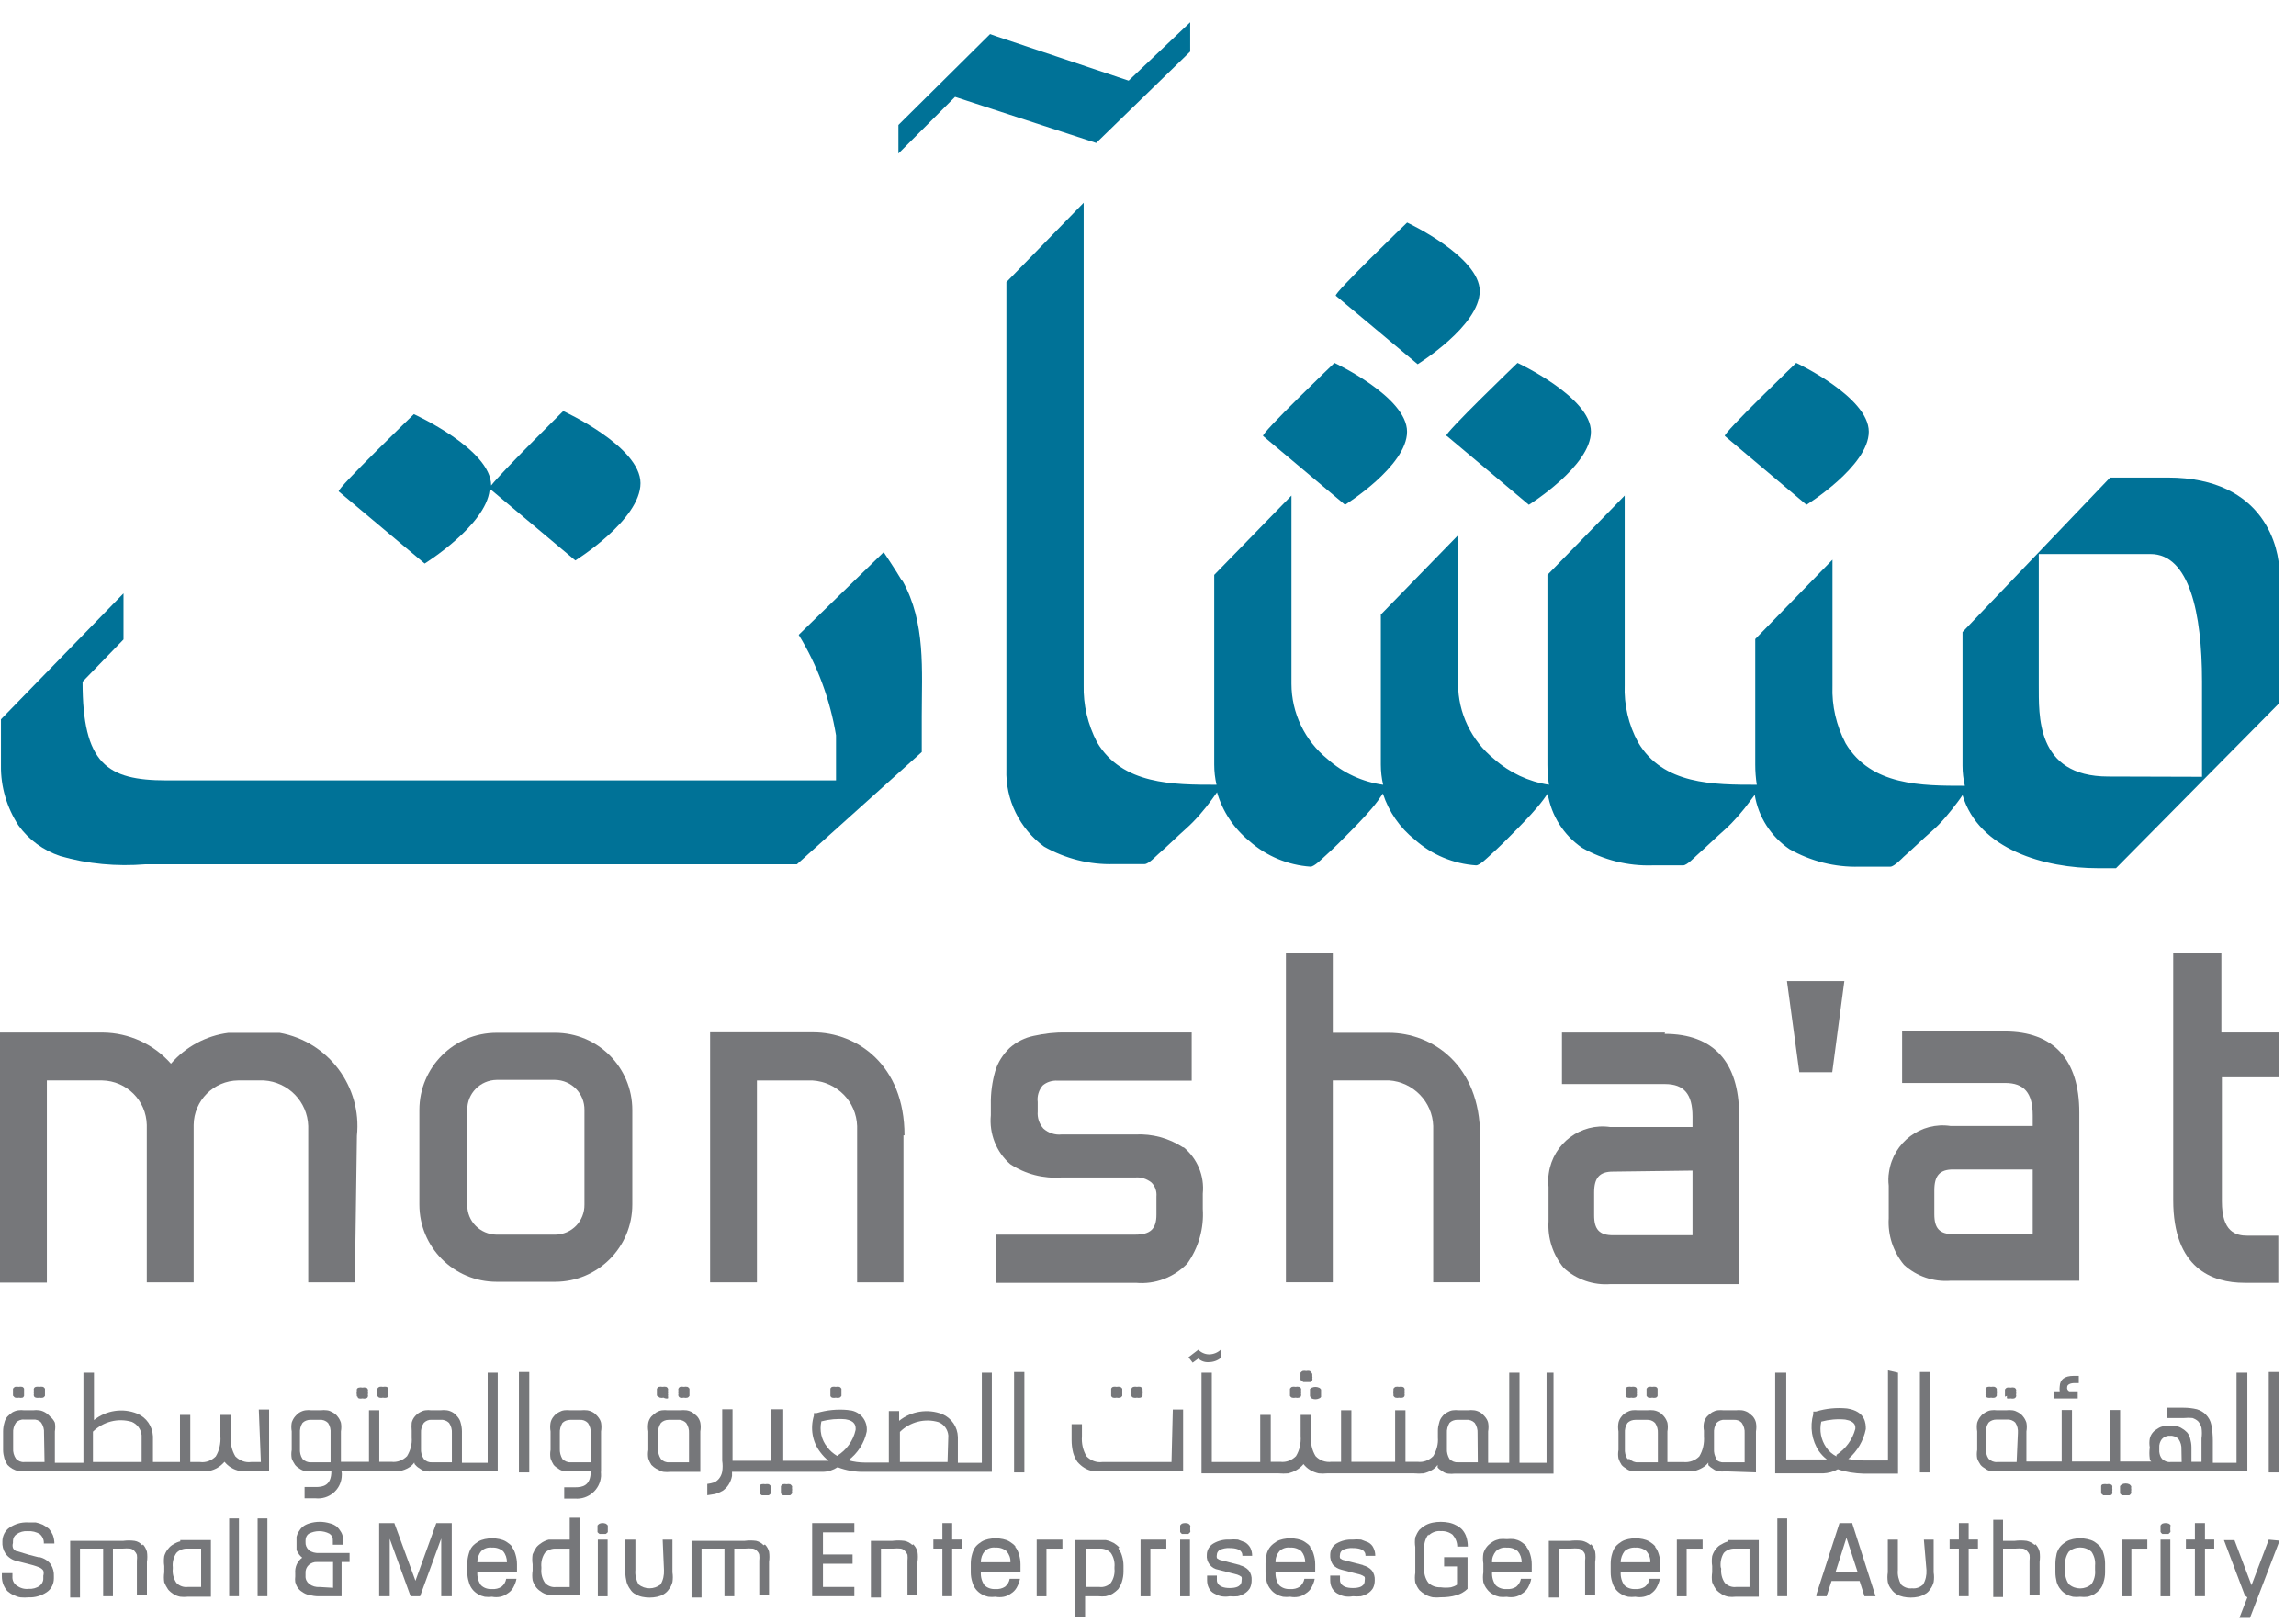 <svg width="58" height="41" viewBox="0 0 58 41" fill="none" xmlns="http://www.w3.org/2000/svg">
<path d="M29.883 28.98C29.525 28.746 29.109 28.635 28.686 28.655H26.819C26.65 28.674 26.481 28.616 26.357 28.505C26.253 28.388 26.201 28.232 26.214 28.076V27.835C26.195 27.686 26.24 27.536 26.338 27.419C26.442 27.328 26.578 27.289 26.715 27.295H30.104V26.079H26.923C26.65 26.072 26.383 26.105 26.117 26.163C25.889 26.209 25.681 26.313 25.505 26.469C25.336 26.632 25.206 26.834 25.141 27.055C25.063 27.328 25.024 27.614 25.03 27.9V28.167C24.985 28.635 25.167 29.097 25.518 29.403C25.902 29.657 26.357 29.774 26.819 29.741H28.68C28.823 29.728 28.966 29.774 29.083 29.865C29.18 29.956 29.226 30.093 29.213 30.223V30.684C29.213 31.042 29.057 31.185 28.68 31.185H25.167V32.402H28.693C29.18 32.447 29.655 32.265 29.994 31.914C30.28 31.511 30.416 31.023 30.384 30.535V30.151C30.43 29.702 30.247 29.266 29.903 28.98" fill="#76777A"/>
<path d="M42.755 29.567V31.2H40.745C40.406 31.2 40.27 31.056 40.27 30.699V30.12C40.27 29.749 40.406 29.593 40.745 29.593L42.755 29.567ZM42.059 26.08H39.457V27.381H42.059C42.54 27.381 42.755 27.635 42.755 28.201V28.467H40.68C39.932 28.357 39.236 28.877 39.125 29.632C39.105 29.749 39.105 29.866 39.118 29.977V30.848C39.092 31.278 39.229 31.694 39.502 32.026C39.821 32.318 40.25 32.468 40.68 32.435H43.932V28.168C43.932 26.822 43.282 26.113 42.052 26.113" fill="#76777A"/>
<path d="M45.453 27.082H46.285L46.591 24.779H45.141L45.453 27.082Z" fill="#76777A"/>
<path d="M51.349 29.539V31.172H49.338C49 31.172 48.864 31.029 48.864 30.671V30.066C48.864 29.695 49 29.539 49.338 29.539H51.349ZM50.653 26.053H48.05V27.354H50.653C51.134 27.354 51.349 27.607 51.349 28.173V28.44H49.273C48.525 28.329 47.829 28.85 47.719 29.605C47.699 29.722 47.699 29.839 47.712 29.949V30.769C47.686 31.198 47.823 31.614 48.096 31.946C48.415 32.239 48.844 32.382 49.273 32.35H52.526V28.102C52.526 26.762 51.875 26.053 50.646 26.053" fill="#76777A"/>
<path d="M57.578 27.211V26.079H56.115V24.082H54.898V30.314C54.898 32.038 55.881 32.402 56.7 32.402H57.553V31.212H56.778C56.473 31.212 56.128 31.114 56.128 30.346V27.211H57.578Z" fill="#76777A"/>
<path d="M14.764 28.037V30.425C14.77 30.841 14.445 31.179 14.028 31.186H14.022H12.545C12.129 31.179 11.797 30.848 11.804 30.431V30.425V28.037C11.797 27.621 12.129 27.283 12.545 27.276H14.022C14.438 27.283 14.77 27.621 14.764 28.037ZM14.022 26.086H12.545C11.465 26.086 10.594 26.958 10.594 28.037V30.425C10.594 31.505 11.465 32.376 12.545 32.376H14.022C15.102 32.376 15.973 31.505 15.973 30.425V28.037C15.973 26.958 15.102 26.086 14.022 26.086Z" fill="#76777A"/>
<path d="M22.849 28.676C22.849 26.894 21.645 26.074 20.54 26.074H17.938V32.391H19.121V27.291H20.526C21.145 27.33 21.632 27.824 21.652 28.442V32.163V32.391H22.823V28.676H22.849Z" fill="#76777A"/>
<path d="M9.016 28.689C9.146 27.446 8.294 26.308 7.064 26.087H5.77C5.211 26.158 4.69 26.438 4.319 26.867C3.883 26.373 3.259 26.087 2.602 26.08H0V32.396H1.184V27.29H2.582C3.2 27.303 3.695 27.797 3.708 28.415C3.708 28.415 3.708 28.415 3.708 32.208V32.39H4.892V32.208C4.892 28.623 4.892 28.422 4.892 28.415C4.898 27.797 5.399 27.297 6.017 27.29H6.668C7.279 27.329 7.767 27.823 7.786 28.441V32.162V32.39H8.964L9.016 28.689Z" fill="#76777A"/>
<path d="M37.389 28.688C37.389 26.905 36.186 26.086 35.08 26.086H33.668V24.082H32.484V32.389H33.668V27.289H35.086C35.698 27.328 36.186 27.829 36.205 28.44V32.389H37.383L37.389 28.688Z" fill="#76777A"/>
<path d="M47.208 10.903C47.208 10.025 45.374 9.166 45.374 9.166C45.374 9.166 43.507 10.961 43.572 11.013L45.634 12.75C45.634 12.75 47.208 11.774 47.208 10.903Z" fill="#007297"/>
<path d="M36.552 11.013L38.621 12.75C38.621 12.75 40.189 11.774 40.189 10.903C40.189 10.031 38.335 9.166 38.335 9.166C38.335 9.166 36.468 10.961 36.533 11.013" fill="#007297"/>
<path d="M35.544 10.903C35.544 10.025 33.71 9.166 33.71 9.166C33.71 9.166 31.837 10.961 31.908 11.013L33.977 12.75C33.977 12.75 35.544 11.774 35.544 10.903Z" fill="#007297"/>
<path d="M37.38 7.351C37.38 6.48 35.546 5.621 35.546 5.621C35.546 5.621 33.679 7.416 33.744 7.469L35.812 9.199C35.812 9.199 37.38 8.23 37.38 7.351Z" fill="#007297"/>
<path d="M53.258 19.614C51.411 19.614 51.508 18.04 51.502 17.305V13.994H54.325C55.301 13.994 55.626 15.477 55.626 17.207V19.621L53.258 19.614ZM57.577 14.417C57.577 13.909 57.252 12.062 54.761 12.062H53.304L49.576 15.965V19.341C49.576 19.51 49.596 19.679 49.635 19.848C48.542 19.848 47.261 19.848 46.623 18.775C46.389 18.326 46.272 17.832 46.291 17.325V14.137L44.34 16.141V19.315C44.34 19.484 44.353 19.653 44.379 19.822C43.286 19.822 42.011 19.822 41.38 18.749C41.139 18.307 41.022 17.806 41.042 17.299V12.517L39.09 14.521V19.315C39.09 19.484 39.103 19.653 39.129 19.822C38.615 19.744 38.134 19.517 37.744 19.172C37.171 18.71 36.833 18.008 36.833 17.272V13.519L34.882 15.523V19.315C34.882 19.484 34.901 19.653 34.94 19.822C34.42 19.751 33.925 19.523 33.535 19.172C32.962 18.71 32.624 18.008 32.624 17.272V12.517L30.673 14.521V19.315C30.673 19.484 30.692 19.653 30.731 19.822C29.638 19.822 28.351 19.822 27.713 18.749C27.479 18.3 27.362 17.806 27.375 17.299V5.121L25.423 7.125V19.432C25.397 20.2 25.755 20.928 26.373 21.384C26.913 21.689 27.524 21.846 28.142 21.826C28.402 21.826 28.663 21.826 28.916 21.826C29.014 21.826 29.209 21.618 29.255 21.579C29.502 21.364 29.736 21.13 29.964 20.928C30.191 20.727 30.426 20.453 30.614 20.193L30.744 20.011C30.881 20.492 31.167 20.922 31.557 21.241C31.987 21.624 32.533 21.852 33.106 21.891C33.203 21.891 33.405 21.683 33.444 21.65C33.691 21.429 33.925 21.195 34.153 20.961C34.381 20.727 34.615 20.486 34.803 20.232L34.934 20.044C35.083 20.505 35.363 20.909 35.74 21.208C36.169 21.592 36.716 21.819 37.288 21.858C37.386 21.858 37.588 21.65 37.627 21.618C37.874 21.397 38.108 21.162 38.336 20.928C38.563 20.694 38.797 20.453 38.986 20.2L39.097 20.044C39.188 20.603 39.5 21.097 39.968 21.416C40.508 21.722 41.12 21.878 41.744 21.858C42.005 21.858 42.258 21.858 42.518 21.858C42.616 21.858 42.811 21.65 42.857 21.611C43.097 21.397 43.338 21.162 43.566 20.961C43.793 20.759 44.028 20.486 44.216 20.226L44.327 20.076C44.418 20.636 44.737 21.13 45.205 21.449C45.745 21.754 46.356 21.91 46.974 21.891C47.234 21.891 47.495 21.891 47.755 21.891C47.846 21.891 48.048 21.683 48.087 21.644C48.334 21.429 48.568 21.195 48.802 20.993C49.036 20.792 49.258 20.518 49.453 20.258C49.498 20.2 49.537 20.141 49.576 20.083C49.986 21.462 51.658 21.93 52.998 21.93H53.453L57.577 17.76C57.577 17.76 57.577 14.436 57.577 14.391" fill="#007297"/>
<path d="M12.4 12.367L14.534 14.156C14.534 14.156 16.18 13.134 16.18 12.204C16.18 11.274 14.228 10.383 14.228 10.383C14.228 10.383 12.686 11.905 12.407 12.263C12.407 11.346 10.455 10.461 10.455 10.461C10.455 10.461 8.504 12.347 8.556 12.412L10.728 14.234C10.728 14.234 12.27 13.277 12.368 12.38" fill="#007297"/>
<path d="M27.691 3.611L30.066 1.302V0.561L28.511 2.037L25.174 0.918L25.011 0.86L22.695 3.156V3.878L24.126 2.447L27.535 3.559L27.691 3.611Z" fill="#007297"/>
<path d="M22.785 14.669C22.642 14.422 22.323 13.947 22.323 13.947L20.176 16.035C20.651 16.809 20.97 17.675 21.119 18.572C21.119 18.969 21.119 18.572 21.119 18.956V19.711H4.206C2.697 19.711 2.086 19.288 2.086 17.219L3.12 16.152V14.988L0.024 18.169C0.024 18.169 0.024 19.307 0.024 19.34C0.017 19.873 0.173 20.4 0.466 20.849C0.726 21.213 1.097 21.48 1.52 21.623C2.216 21.825 2.951 21.89 3.673 21.831H20.131L23.285 18.995V18.098C23.285 16.927 23.39 15.73 22.798 14.669" fill="#007297"/>
<path d="M0.99 39.338L0.736 39.273L0.437 39.182C0.379 39.182 0.34 39.13 0.327 39.098C0.314 39.059 0.314 39.013 0.327 38.974V38.929C0.327 38.857 0.359 38.792 0.418 38.753C0.502 38.694 0.6 38.668 0.697 38.675C0.808 38.668 0.919 38.694 1.01 38.753C1.075 38.812 1.114 38.896 1.107 38.987H1.374C1.374 38.916 1.361 38.844 1.335 38.773C1.309 38.714 1.276 38.662 1.237 38.616C1.192 38.577 1.14 38.545 1.081 38.512C1.023 38.486 0.964 38.467 0.899 38.454H0.697C0.535 38.447 0.379 38.493 0.242 38.584C0.125 38.662 0.06 38.798 0.06 38.935C0.053 39.046 0.079 39.15 0.138 39.241C0.209 39.338 0.307 39.404 0.424 39.429L0.684 39.495C0.788 39.521 0.886 39.547 0.984 39.586C1.029 39.605 1.068 39.631 1.094 39.67C1.107 39.716 1.107 39.755 1.094 39.8V39.878C1.094 39.95 1.055 40.015 1.003 40.054C0.925 40.112 0.821 40.139 0.723 40.132C0.613 40.145 0.509 40.112 0.418 40.047C0.346 39.995 0.307 39.911 0.314 39.82V39.735H0.047V39.82C0.047 39.891 0.06 39.963 0.086 40.028C0.112 40.087 0.144 40.145 0.19 40.191C0.236 40.23 0.281 40.262 0.34 40.288C0.398 40.314 0.457 40.34 0.522 40.347C0.587 40.353 0.658 40.353 0.723 40.347C0.886 40.353 1.042 40.308 1.179 40.217C1.296 40.139 1.361 40.008 1.361 39.865V39.82C1.367 39.709 1.341 39.605 1.283 39.514C1.218 39.423 1.114 39.358 1.003 39.332" fill="#76777A"/>
<path d="M4.365 39.583C4.352 39.46 4.385 39.33 4.456 39.226C4.528 39.148 4.638 39.109 4.742 39.115H5.081V40.084H4.742C4.638 40.097 4.528 40.058 4.456 39.98C4.385 39.876 4.352 39.746 4.365 39.622V39.583ZM4.554 38.933C4.495 38.946 4.437 38.972 4.385 39.005C4.333 39.031 4.287 39.069 4.248 39.122C4.202 39.174 4.17 39.239 4.15 39.304C4.137 39.388 4.137 39.473 4.15 39.557V39.714C4.137 39.798 4.137 39.883 4.15 39.967C4.176 40.032 4.209 40.091 4.248 40.149C4.287 40.195 4.333 40.234 4.385 40.266C4.437 40.299 4.495 40.319 4.554 40.331C4.619 40.338 4.677 40.338 4.742 40.331H5.328V38.9H4.742H4.554" fill="#76777A"/>
<path d="M6.036 38.353H5.789V40.318H6.036V38.353Z" fill="#76777A"/>
<path d="M6.755 38.353H6.508V40.318H6.755V38.353Z" fill="#76777A"/>
<path d="M8.076 40.085C7.978 40.092 7.887 40.066 7.809 40.007C7.751 39.962 7.712 39.884 7.718 39.806V39.734C7.712 39.656 7.744 39.584 7.796 39.532C7.855 39.48 7.933 39.448 8.011 39.454H8.414V40.105L8.076 40.085ZM7.796 39.148C7.744 39.096 7.712 39.025 7.718 38.953V38.914C7.718 38.843 7.744 38.778 7.803 38.739C7.965 38.654 8.161 38.654 8.323 38.739C8.382 38.778 8.414 38.843 8.408 38.914V39.018H8.661V38.908C8.661 38.875 8.661 38.843 8.661 38.81C8.648 38.765 8.635 38.726 8.609 38.687C8.583 38.641 8.551 38.602 8.512 38.563C8.46 38.524 8.401 38.492 8.336 38.478C8.167 38.426 7.985 38.426 7.816 38.478C7.751 38.498 7.692 38.524 7.64 38.57C7.601 38.602 7.569 38.648 7.543 38.693C7.517 38.732 7.504 38.771 7.491 38.817C7.491 38.849 7.491 38.875 7.491 38.908V38.966C7.491 38.999 7.491 39.025 7.491 39.057C7.491 39.057 7.491 39.116 7.491 39.155C7.51 39.194 7.536 39.233 7.562 39.272C7.582 39.298 7.608 39.324 7.634 39.344C7.51 39.435 7.445 39.584 7.458 39.734V39.819C7.452 39.864 7.452 39.916 7.458 39.962C7.471 40.007 7.491 40.059 7.517 40.098C7.549 40.144 7.588 40.183 7.634 40.209C7.686 40.248 7.744 40.274 7.809 40.287C7.887 40.306 7.965 40.319 8.043 40.319H8.629V39.454H8.831V39.227H8.063C7.965 39.233 7.874 39.207 7.796 39.155" fill="#76777A"/>
<path d="M10.495 39.928L9.968 38.49L9.962 38.471H9.578V40.318H9.845V38.867L10.365 40.299L10.372 40.318H10.612L11.146 38.861V40.318H11.412V38.471H11.022L10.495 39.928Z" fill="#76777A"/>
<path d="M12.806 39.46H12.058C12.058 39.356 12.091 39.259 12.156 39.181C12.227 39.109 12.332 39.077 12.429 39.09C12.533 39.083 12.631 39.116 12.709 39.181C12.774 39.259 12.806 39.356 12.806 39.46ZM12.93 39.057C12.891 39.012 12.839 38.973 12.787 38.94C12.735 38.907 12.676 38.888 12.618 38.875C12.494 38.849 12.371 38.849 12.247 38.875C12.188 38.888 12.13 38.907 12.078 38.94C12.026 38.973 11.974 39.012 11.935 39.057C11.889 39.109 11.863 39.174 11.844 39.239C11.818 39.324 11.805 39.408 11.805 39.493V39.714C11.805 39.799 11.818 39.883 11.844 39.961C11.876 40.091 11.961 40.202 12.078 40.267C12.13 40.3 12.188 40.319 12.247 40.332C12.306 40.339 12.371 40.339 12.429 40.332C12.501 40.345 12.566 40.345 12.637 40.332C12.702 40.319 12.761 40.293 12.813 40.254C12.878 40.215 12.924 40.169 12.963 40.104C13.002 40.033 13.034 39.955 13.047 39.877H12.787C12.774 39.955 12.735 40.026 12.67 40.078C12.598 40.124 12.514 40.144 12.429 40.137C12.325 40.144 12.221 40.111 12.149 40.039C12.084 39.948 12.052 39.831 12.058 39.714H13.06V39.513C13.06 39.428 13.047 39.343 13.021 39.259C13.002 39.194 12.976 39.129 12.93 39.077" fill="#76777A"/>
<path d="M13.676 39.585C13.663 39.455 13.696 39.325 13.767 39.221C13.839 39.149 13.943 39.11 14.047 39.117H14.392V40.086H14.047C13.943 40.099 13.839 40.06 13.767 39.982C13.696 39.878 13.663 39.748 13.676 39.624V39.585ZM14.392 38.889H14.047H13.865C13.806 38.902 13.748 38.928 13.696 38.96C13.644 38.993 13.592 39.032 13.553 39.078C13.514 39.136 13.481 39.195 13.455 39.26C13.442 39.344 13.442 39.429 13.455 39.513V39.669C13.442 39.754 13.442 39.832 13.455 39.917C13.475 39.982 13.507 40.047 13.553 40.105C13.592 40.151 13.644 40.19 13.696 40.222C13.748 40.255 13.806 40.274 13.865 40.287C13.923 40.294 13.989 40.294 14.047 40.287H14.639V38.336H14.392V38.889Z" fill="#76777A"/>
<path d="M15.349 38.889H15.102V40.32H15.349V38.889Z" fill="#76777A"/>
<path d="M16.773 39.656C16.779 39.786 16.753 39.91 16.688 40.02C16.525 40.151 16.291 40.151 16.129 40.02C16.07 39.91 16.038 39.78 16.051 39.656V38.889H15.797V39.715C15.797 39.799 15.81 39.884 15.829 39.962C15.849 40.027 15.881 40.092 15.921 40.144C15.953 40.196 15.998 40.242 16.057 40.268C16.109 40.3 16.161 40.32 16.22 40.333C16.343 40.359 16.473 40.359 16.597 40.333C16.655 40.32 16.714 40.3 16.766 40.268C16.818 40.235 16.864 40.196 16.896 40.144C16.942 40.092 16.968 40.027 16.987 39.962C17 39.877 17 39.799 16.987 39.715V38.889H16.74L16.773 39.656Z" fill="#76777A"/>
<path d="M20.516 40.318H21.582V40.084H20.789V39.498H21.537V39.264H20.789V38.705H21.582V38.471H20.516V40.318Z" fill="#76777A"/>
<path d="M25.525 39.46H24.777C24.777 39.356 24.81 39.259 24.875 39.181C24.946 39.109 25.05 39.077 25.148 39.09C25.252 39.083 25.35 39.116 25.428 39.181C25.493 39.259 25.532 39.356 25.525 39.46ZM25.649 39.057C25.61 39.012 25.558 38.973 25.506 38.94C25.454 38.907 25.395 38.888 25.337 38.875C25.213 38.849 25.089 38.849 24.966 38.875C24.907 38.888 24.849 38.907 24.797 38.94C24.745 38.973 24.693 39.012 24.654 39.057C24.608 39.109 24.582 39.174 24.562 39.239C24.536 39.324 24.523 39.408 24.523 39.493V39.714C24.523 39.799 24.536 39.883 24.562 39.961C24.595 40.091 24.68 40.202 24.797 40.267C24.849 40.3 24.907 40.319 24.966 40.332C25.024 40.339 25.089 40.339 25.148 40.332C25.22 40.345 25.285 40.345 25.356 40.332C25.421 40.319 25.48 40.293 25.532 40.254C25.597 40.215 25.642 40.169 25.681 40.104C25.72 40.033 25.753 39.955 25.766 39.877H25.506C25.493 39.955 25.454 40.026 25.389 40.078C25.317 40.124 25.233 40.144 25.148 40.137C25.044 40.144 24.94 40.111 24.868 40.039C24.803 39.948 24.771 39.831 24.777 39.714H25.779V39.513C25.779 39.428 25.766 39.343 25.74 39.259C25.72 39.194 25.694 39.129 25.649 39.077" fill="#76777A"/>
<path d="M28.153 39.583V39.622C28.166 39.746 28.133 39.876 28.062 39.98C27.99 40.058 27.88 40.097 27.776 40.084H27.437V39.115H27.776C27.88 39.109 27.99 39.148 28.062 39.226C28.133 39.33 28.166 39.46 28.153 39.583ZM28.276 39.089C28.237 39.044 28.185 39.005 28.133 38.972C28.068 38.939 28.003 38.913 27.932 38.9H27.75H27.164V40.852H27.411V40.319H27.75C27.808 40.325 27.873 40.325 27.932 40.319C27.99 40.306 28.055 40.286 28.107 40.253C28.159 40.221 28.205 40.182 28.25 40.136C28.289 40.078 28.322 40.019 28.341 39.954C28.367 39.87 28.381 39.785 28.381 39.7V39.544C28.381 39.46 28.367 39.375 28.341 39.291C28.322 39.226 28.289 39.161 28.25 39.109" fill="#76777A"/>
<path d="M30.06 38.889H29.812V40.32H30.06V38.889Z" fill="#76777A"/>
<path d="M31.326 39.532L31.098 39.473L30.844 39.408C30.805 39.402 30.773 39.382 30.74 39.356C30.733 39.324 30.733 39.297 30.74 39.265C30.74 39.219 30.773 39.174 30.812 39.148C30.89 39.115 30.974 39.096 31.059 39.102C31.384 39.102 31.384 39.245 31.384 39.297H31.631C31.631 39.226 31.618 39.161 31.586 39.096C31.553 39.037 31.508 38.992 31.456 38.959L31.273 38.888C31.202 38.881 31.13 38.881 31.059 38.888C30.916 38.881 30.779 38.914 30.655 38.985C30.551 39.044 30.486 39.154 30.486 39.272C30.467 39.454 30.597 39.623 30.779 39.649L31 39.707L31.254 39.772C31.293 39.785 31.332 39.805 31.364 39.831C31.371 39.863 31.371 39.889 31.364 39.922C31.364 39.968 31.364 40.111 31.065 40.111C30.766 40.111 30.74 39.961 30.74 39.916V39.798H30.493V39.916C30.493 39.98 30.506 40.052 30.538 40.111C30.564 40.169 30.61 40.215 30.669 40.247C30.727 40.28 30.785 40.306 30.851 40.319C30.922 40.332 30.994 40.332 31.065 40.319C31.13 40.325 31.202 40.325 31.267 40.319C31.326 40.306 31.39 40.28 31.442 40.247C31.495 40.215 31.54 40.169 31.573 40.117C31.605 40.052 31.618 39.987 31.618 39.916C31.625 39.824 31.599 39.74 31.547 39.668C31.488 39.603 31.41 39.558 31.326 39.538" fill="#76777A"/>
<path d="M32.971 39.46H32.222C32.216 39.356 32.255 39.259 32.32 39.181C32.392 39.109 32.496 39.077 32.593 39.09C32.697 39.083 32.795 39.116 32.873 39.181C32.938 39.259 32.971 39.356 32.971 39.46ZM33.094 39.057C33.055 39.012 33.003 38.973 32.951 38.94C32.899 38.907 32.84 38.888 32.782 38.875C32.658 38.849 32.535 38.849 32.411 38.875C32.352 38.888 32.294 38.907 32.242 38.94C32.19 38.973 32.138 39.012 32.099 39.057C32.053 39.109 32.021 39.174 32.001 39.239C31.982 39.324 31.969 39.408 31.969 39.493V39.714C31.969 39.799 31.982 39.883 32.001 39.961C32.021 40.026 32.053 40.091 32.099 40.144C32.138 40.196 32.183 40.234 32.242 40.267C32.294 40.3 32.352 40.319 32.411 40.332C32.47 40.339 32.535 40.339 32.593 40.332C32.665 40.345 32.73 40.345 32.801 40.332C32.866 40.319 32.925 40.293 32.977 40.254C33.042 40.215 33.088 40.169 33.127 40.104C33.166 40.033 33.198 39.955 33.211 39.877H32.951C32.938 39.955 32.892 40.026 32.834 40.078C32.762 40.124 32.678 40.144 32.593 40.137C32.489 40.144 32.385 40.111 32.313 40.039C32.248 39.948 32.216 39.831 32.222 39.714H33.224V39.513C33.224 39.428 33.211 39.343 33.185 39.259C33.166 39.194 33.14 39.129 33.094 39.077" fill="#76777A"/>
<path d="M34.435 39.532L34.208 39.473L33.954 39.408C33.915 39.402 33.882 39.382 33.85 39.356C33.843 39.324 33.843 39.297 33.85 39.265C33.85 39.219 33.882 39.174 33.921 39.148C33.999 39.115 34.084 39.096 34.169 39.102C34.494 39.102 34.494 39.245 34.494 39.297H34.741C34.741 39.226 34.728 39.161 34.695 39.096C34.669 39.037 34.624 38.992 34.565 38.959L34.383 38.888C34.312 38.881 34.24 38.881 34.169 38.888C34.025 38.881 33.889 38.914 33.765 38.985C33.661 39.044 33.603 39.154 33.603 39.272C33.596 39.356 33.622 39.447 33.668 39.519C33.726 39.584 33.804 39.629 33.889 39.649L34.11 39.707L34.364 39.772C34.403 39.785 34.442 39.805 34.474 39.831C34.481 39.863 34.481 39.889 34.474 39.922C34.474 39.968 34.474 40.111 34.175 40.111C33.876 40.111 33.85 39.961 33.85 39.916V39.798H33.603V39.916C33.603 39.98 33.616 40.052 33.648 40.111C33.681 40.169 33.726 40.215 33.778 40.247C33.837 40.28 33.895 40.306 33.96 40.319C34.032 40.332 34.103 40.332 34.175 40.319C34.24 40.325 34.312 40.325 34.377 40.319C34.435 40.306 34.5 40.28 34.552 40.247C34.604 40.215 34.65 40.169 34.682 40.117C34.715 40.052 34.728 39.987 34.728 39.916C34.734 39.824 34.708 39.74 34.656 39.668C34.598 39.603 34.52 39.558 34.435 39.538" fill="#76777A"/>
<path d="M36.09 38.784C36.168 38.706 36.285 38.661 36.396 38.674C36.507 38.667 36.611 38.7 36.695 38.765C36.767 38.849 36.812 38.953 36.812 39.064H37.079C37.079 38.979 37.066 38.895 37.04 38.817C37.02 38.752 36.981 38.687 36.936 38.635C36.89 38.589 36.838 38.55 36.78 38.524C36.721 38.492 36.663 38.472 36.598 38.459C36.468 38.433 36.324 38.433 36.194 38.459C36.129 38.472 36.071 38.492 36.012 38.524C35.954 38.556 35.902 38.596 35.856 38.641C35.81 38.7 35.778 38.765 35.752 38.83C35.739 38.914 35.739 38.992 35.752 39.077V39.727C35.739 39.812 35.739 39.89 35.752 39.975C35.778 40.04 35.81 40.105 35.856 40.163C35.902 40.209 35.954 40.248 36.012 40.28C36.071 40.313 36.129 40.332 36.194 40.345C36.259 40.352 36.331 40.352 36.396 40.345C36.532 40.345 36.663 40.332 36.793 40.293C36.897 40.261 36.994 40.209 37.072 40.131V39.331H36.48V39.565H36.806V40.027C36.76 40.059 36.708 40.079 36.656 40.092C36.565 40.105 36.48 40.105 36.389 40.092C36.279 40.098 36.168 40.059 36.084 39.981C36.006 39.877 35.967 39.747 35.98 39.617V39.123C35.967 38.992 36.006 38.862 36.084 38.758" fill="#76777A"/>
<path d="M38.459 39.461H37.692C37.685 39.357 37.724 39.26 37.789 39.182C37.861 39.11 37.965 39.078 38.063 39.091C38.167 39.084 38.264 39.117 38.342 39.182C38.407 39.26 38.44 39.357 38.44 39.461M38.563 39.058C38.518 39.013 38.472 38.974 38.42 38.941C38.368 38.908 38.31 38.889 38.251 38.876C38.186 38.87 38.128 38.87 38.063 38.876C38.004 38.87 37.939 38.87 37.88 38.876C37.822 38.889 37.763 38.908 37.711 38.941C37.659 38.974 37.607 39.013 37.568 39.058C37.523 39.11 37.49 39.175 37.471 39.24C37.458 39.325 37.458 39.409 37.471 39.494V39.715C37.458 39.8 37.458 39.878 37.471 39.962C37.49 40.027 37.523 40.092 37.568 40.145C37.607 40.197 37.653 40.236 37.711 40.268C37.763 40.301 37.822 40.32 37.88 40.333C37.939 40.34 38.004 40.34 38.063 40.333C38.134 40.346 38.199 40.346 38.271 40.333C38.336 40.32 38.394 40.294 38.446 40.255C38.511 40.216 38.557 40.17 38.596 40.105C38.635 40.034 38.668 39.956 38.681 39.878H38.42C38.407 39.956 38.362 40.027 38.303 40.079C38.232 40.125 38.147 40.144 38.063 40.138C37.959 40.144 37.855 40.112 37.783 40.04C37.718 39.949 37.685 39.832 37.692 39.715H38.694V39.514C38.694 39.429 38.681 39.344 38.655 39.26C38.635 39.195 38.609 39.13 38.563 39.078" fill="#76777A"/>
<path d="M40.172 39.024C40.114 38.972 40.049 38.939 39.971 38.92C39.867 38.907 39.763 38.907 39.658 38.92H39.125V40.351H39.372V39.115H39.684C39.749 39.109 39.815 39.109 39.88 39.115C39.925 39.122 39.964 39.148 39.99 39.18C40.016 39.206 40.036 39.239 40.042 39.271C40.049 39.323 40.049 39.369 40.042 39.421V40.299H40.296V39.453C40.309 39.369 40.309 39.278 40.296 39.193C40.276 39.122 40.244 39.056 40.192 39.005" fill="#76777A"/>
<path d="M41.696 39.46H40.941C40.941 39.356 40.98 39.259 41.039 39.181C41.11 39.116 41.214 39.083 41.312 39.09C41.416 39.083 41.514 39.116 41.592 39.181C41.657 39.259 41.696 39.356 41.689 39.46M41.813 39.057C41.774 39.012 41.722 38.973 41.67 38.94C41.618 38.907 41.559 38.888 41.501 38.875C41.377 38.849 41.253 38.849 41.13 38.875C41.071 38.888 41.013 38.907 40.961 38.94C40.909 38.973 40.857 39.012 40.818 39.057C40.772 39.109 40.746 39.174 40.727 39.239C40.7 39.324 40.688 39.408 40.688 39.493V39.714C40.688 39.799 40.7 39.883 40.727 39.961C40.759 40.091 40.844 40.202 40.961 40.267C41.013 40.3 41.071 40.319 41.13 40.332C41.188 40.339 41.253 40.339 41.312 40.332C41.383 40.345 41.449 40.345 41.52 40.332C41.585 40.319 41.65 40.293 41.702 40.254C41.761 40.215 41.813 40.163 41.845 40.104C41.884 40.033 41.917 39.955 41.93 39.877H41.67C41.657 39.955 41.618 40.026 41.553 40.078C41.481 40.124 41.397 40.144 41.312 40.137C41.208 40.144 41.104 40.111 41.032 40.039C40.967 39.948 40.935 39.831 40.941 39.714H41.943V39.513C41.943 39.428 41.93 39.343 41.904 39.259C41.884 39.194 41.858 39.129 41.813 39.077" fill="#76777A"/>
<path d="M42.359 40.32H42.607V39.116H43.01V38.889H42.359V40.32Z" fill="#76777A"/>
<path d="M43.467 39.583C43.454 39.46 43.48 39.33 43.545 39.226C43.616 39.148 43.727 39.109 43.831 39.115H44.195V40.084H43.857C43.753 40.097 43.642 40.058 43.571 39.98C43.499 39.876 43.467 39.746 43.48 39.622L43.467 39.583ZM43.662 38.933C43.603 38.946 43.545 38.972 43.493 39.005C43.434 39.031 43.389 39.069 43.349 39.122C43.304 39.174 43.272 39.239 43.252 39.304C43.239 39.388 43.239 39.473 43.252 39.557V39.714C43.239 39.798 43.239 39.883 43.252 39.967C43.278 40.032 43.31 40.091 43.349 40.149C43.389 40.195 43.441 40.234 43.493 40.266C43.545 40.299 43.603 40.319 43.662 40.331C43.72 40.338 43.785 40.338 43.844 40.331H44.429V38.9H43.844H43.662" fill="#76777A"/>
<path d="M45.146 38.353H44.898V40.318H45.146V38.353Z" fill="#76777A"/>
<path d="M46.924 39.7H46.371L46.644 38.842L46.924 39.7ZM46.794 38.471H46.468L45.883 40.279V40.318H46.143L46.267 39.934H46.976L47.099 40.318H47.379L46.794 38.49V38.471Z" fill="#76777A"/>
<path d="M48.665 39.656C48.672 39.786 48.646 39.91 48.581 40.02C48.509 40.092 48.405 40.131 48.301 40.118C48.197 40.131 48.093 40.092 48.021 40.02C47.963 39.91 47.93 39.78 47.943 39.656V38.889H47.689V39.715C47.676 39.799 47.676 39.877 47.689 39.962C47.703 40.027 47.735 40.092 47.781 40.144C47.813 40.196 47.859 40.235 47.911 40.268C47.963 40.3 48.021 40.32 48.08 40.333C48.203 40.359 48.333 40.359 48.457 40.333C48.516 40.32 48.568 40.3 48.62 40.268C48.678 40.242 48.724 40.196 48.756 40.144C48.802 40.092 48.828 40.027 48.847 39.962C48.86 39.877 48.86 39.799 48.847 39.715V38.889H48.6L48.665 39.656Z" fill="#76777A"/>
<path d="M51.399 39.024C51.34 38.972 51.275 38.94 51.197 38.92C51.093 38.907 50.996 38.907 50.892 38.92H50.599V38.387H50.352V40.338H50.599V39.115H50.911C50.976 39.109 51.035 39.109 51.1 39.115C51.145 39.122 51.184 39.148 51.21 39.18C51.236 39.206 51.256 39.239 51.269 39.271C51.275 39.323 51.275 39.369 51.269 39.421V40.299H51.523V39.453C51.535 39.369 51.535 39.278 51.523 39.193C51.503 39.122 51.47 39.057 51.418 39.005" fill="#76777A"/>
<path d="M52.924 39.545V39.656C52.937 39.779 52.904 39.909 52.833 40.013C52.67 40.157 52.423 40.157 52.26 40.013C52.189 39.909 52.156 39.779 52.169 39.656V39.545C52.156 39.421 52.189 39.298 52.26 39.194C52.423 39.051 52.67 39.051 52.833 39.194C52.904 39.298 52.937 39.421 52.924 39.545ZM53.047 39.057C53.002 39.012 52.956 38.973 52.904 38.94C52.852 38.907 52.787 38.888 52.728 38.875C52.611 38.849 52.481 38.849 52.364 38.875C52.306 38.888 52.247 38.907 52.195 38.94C52.143 38.973 52.091 39.012 52.052 39.057C52.006 39.109 51.974 39.174 51.954 39.239C51.935 39.324 51.922 39.408 51.922 39.493V39.714C51.922 39.799 51.935 39.883 51.954 39.961C51.974 40.026 52.006 40.091 52.052 40.144C52.091 40.196 52.136 40.234 52.195 40.267C52.247 40.3 52.306 40.319 52.364 40.332C52.423 40.339 52.488 40.339 52.546 40.332C52.611 40.339 52.67 40.339 52.735 40.332C52.794 40.319 52.852 40.293 52.904 40.267C52.956 40.234 53.008 40.189 53.047 40.144C53.093 40.091 53.125 40.026 53.138 39.961C53.164 39.883 53.177 39.799 53.177 39.714V39.493C53.177 39.408 53.164 39.324 53.138 39.239C53.119 39.174 53.093 39.109 53.047 39.057Z" fill="#76777A"/>
<path d="M54.825 38.889H54.578V40.32H54.825V38.889Z" fill="#76777A"/>
<path d="M55.7 38.471H55.446V38.887H55.219V39.115H55.446V40.318H55.7V39.115H55.934V38.887H55.7V38.471Z" fill="#76777A"/>
<path d="M57.312 38.889L56.876 40.04L56.446 38.902H56.18L56.694 40.261C56.707 40.3 56.739 40.326 56.772 40.346L56.57 40.866H56.837L57.585 38.915L57.312 38.889Z" fill="#76777A"/>
<path d="M53.594 40.32H53.841V39.116H54.244V38.889H53.594V40.32Z" fill="#76777A"/>
<path d="M28.812 40.32H29.06V39.116H29.463V38.889H28.812V40.32Z" fill="#76777A"/>
<path d="M26.188 40.32H26.435V39.116H26.838V38.889H26.188V40.32Z" fill="#76777A"/>
<path d="M49.731 38.471H49.484V38.887H49.25V39.115H49.484V40.318H49.731V39.115H49.966V38.887H49.731V38.471Z" fill="#76777A"/>
<path d="M24.053 38.471H23.806V38.887H23.578V39.115H23.806V40.318H24.053V39.115H24.294V38.887H24.053V38.471Z" fill="#76777A"/>
<path d="M23.047 39.024C22.989 38.972 22.924 38.933 22.846 38.92C22.742 38.907 22.644 38.907 22.54 38.92H22V40.351H22.254V39.115H22.566C22.631 39.109 22.689 39.109 22.755 39.115C22.8 39.122 22.839 39.148 22.865 39.18C22.891 39.206 22.911 39.239 22.924 39.271C22.93 39.323 22.93 39.369 22.924 39.421V40.299H23.177V39.453C23.19 39.369 23.19 39.278 23.177 39.193C23.158 39.122 23.119 39.056 23.067 39.005" fill="#76777A"/>
<path d="M30.066 38.531C30.053 38.511 30.04 38.498 30.021 38.485C29.969 38.466 29.91 38.466 29.858 38.485C29.838 38.498 29.826 38.511 29.812 38.531V38.576C29.812 38.576 29.812 38.576 29.812 38.615C29.812 38.654 29.812 38.615 29.812 38.654V38.694C29.819 38.713 29.838 38.733 29.858 38.745H29.943H30.021L30.066 38.7C30.073 38.687 30.073 38.667 30.066 38.654C30.066 38.642 30.066 38.628 30.066 38.615C30.066 38.602 30.066 38.589 30.066 38.576C30.073 38.563 30.073 38.544 30.066 38.531Z" fill="#76777A"/>
<path d="M15.354 38.531C15.341 38.511 15.321 38.498 15.302 38.485C15.25 38.466 15.198 38.466 15.146 38.485C15.126 38.498 15.107 38.511 15.094 38.531V38.576V38.654V38.7C15.107 38.719 15.126 38.733 15.146 38.745H15.224H15.302C15.321 38.733 15.341 38.719 15.354 38.7C15.354 38.687 15.354 38.667 15.354 38.654C15.354 38.642 15.354 38.628 15.354 38.615C15.354 38.615 15.354 38.615 15.354 38.576C15.354 38.563 15.354 38.544 15.354 38.531Z" fill="#76777A"/>
<path d="M54.838 38.531C54.825 38.511 54.806 38.498 54.786 38.485C54.734 38.466 54.676 38.466 54.624 38.485C54.604 38.498 54.591 38.511 54.578 38.531V38.576C54.578 38.576 54.578 38.576 54.578 38.615C54.578 38.654 54.578 38.615 54.578 38.654V38.694C54.585 38.713 54.604 38.733 54.624 38.745H54.702H54.78L54.825 38.7C54.832 38.687 54.832 38.667 54.825 38.654C54.825 38.642 54.825 38.628 54.825 38.615C54.825 38.602 54.825 38.589 54.825 38.576C54.832 38.563 54.832 38.544 54.825 38.531" fill="#76777A"/>
<path d="M19.29 39.031C19.238 38.972 19.173 38.939 19.102 38.92C19.004 38.907 18.906 38.907 18.809 38.92H17.469V40.351H17.722V39.115H18.301V40.319H18.549V39.115H18.822C18.887 39.109 18.952 39.109 19.017 39.115C19.062 39.122 19.102 39.148 19.128 39.18C19.154 39.206 19.173 39.239 19.18 39.271C19.186 39.323 19.186 39.369 19.18 39.421V40.299H19.427V39.453C19.44 39.369 19.44 39.278 19.427 39.193C19.407 39.122 19.375 39.063 19.323 39.011" fill="#76777A"/>
<path d="M3.595 39.031C3.543 38.972 3.478 38.933 3.4 38.92C3.302 38.907 3.211 38.907 3.113 38.92H1.773V40.351H2.021V39.115H2.606V40.319H2.853V39.115H3.1C3.166 39.109 3.224 39.109 3.289 39.115C3.335 39.122 3.374 39.148 3.4 39.18C3.426 39.206 3.445 39.239 3.458 39.271C3.465 39.323 3.465 39.369 3.458 39.421V40.299H3.712V39.453C3.725 39.369 3.725 39.278 3.712 39.193C3.692 39.128 3.66 39.063 3.614 39.011" fill="#76777A"/>
<path d="M57.573 34.654H57.312V37.191H57.573V34.654Z" fill="#76777A"/>
<path d="M55.112 36.929H54.826C54.748 36.936 54.67 36.903 54.618 36.851C54.572 36.799 54.553 36.734 54.546 36.669C54.546 36.636 54.546 36.597 54.546 36.565C54.54 36.487 54.566 36.409 54.611 36.35C54.663 36.292 54.741 36.259 54.819 36.266C54.898 36.259 54.982 36.292 55.034 36.35C55.086 36.428 55.112 36.519 55.106 36.61L55.112 36.929ZM50.943 36.929H50.448C50.37 36.936 50.292 36.903 50.233 36.844C50.181 36.767 50.162 36.675 50.168 36.584V36.194C50.162 36.103 50.181 36.012 50.233 35.934C50.285 35.882 50.357 35.856 50.435 35.856H50.695C50.773 35.849 50.852 35.875 50.91 35.934C50.962 36.012 50.982 36.103 50.975 36.194L50.943 36.929ZM56.498 34.672V36.949H55.899V36.389C55.899 36.253 55.886 36.116 55.86 35.986C55.841 35.888 55.795 35.804 55.724 35.732C55.665 35.667 55.581 35.622 55.496 35.596C55.385 35.57 55.275 35.557 55.158 35.557H54.735V35.817H55.177C55.249 35.81 55.314 35.81 55.385 35.817C55.438 35.836 55.489 35.862 55.529 35.901C55.568 35.947 55.6 36.005 55.613 36.064C55.626 36.155 55.626 36.24 55.613 36.331V36.923H55.359V36.558C55.359 36.48 55.346 36.409 55.327 36.337C55.314 36.279 55.288 36.227 55.249 36.181C55.21 36.142 55.171 36.109 55.125 36.084C55.08 36.051 55.028 36.031 54.976 36.025C54.924 36.018 54.865 36.018 54.813 36.025C54.761 36.018 54.709 36.018 54.657 36.025C54.605 36.031 54.553 36.051 54.507 36.084C54.462 36.109 54.416 36.142 54.384 36.181C54.345 36.227 54.319 36.279 54.306 36.337C54.293 36.409 54.293 36.487 54.306 36.558C54.293 36.656 54.293 36.747 54.306 36.844C54.306 36.844 54.306 36.89 54.345 36.916H53.557V35.615H53.297V36.916H52.341V35.615H52.081V36.916H51.19V36.155C51.203 36.084 51.203 36.005 51.19 35.934C51.17 35.875 51.144 35.823 51.105 35.778C51.073 35.732 51.027 35.7 50.982 35.674C50.936 35.648 50.891 35.628 50.838 35.622C50.786 35.615 50.728 35.615 50.676 35.622H50.448C50.396 35.615 50.351 35.615 50.298 35.622C50.246 35.628 50.201 35.648 50.155 35.674C50.11 35.7 50.064 35.732 50.032 35.778C49.993 35.823 49.967 35.875 49.947 35.934C49.934 36.005 49.934 36.084 49.947 36.155V36.623C49.934 36.695 49.934 36.767 49.947 36.838C49.967 36.897 49.999 36.949 50.032 37.001C50.064 37.04 50.11 37.072 50.155 37.098C50.194 37.131 50.246 37.15 50.298 37.157C50.351 37.163 50.409 37.163 50.461 37.157H56.771V34.672H56.498Z" fill="#76777A"/>
<path d="M52.486 35.324V35.142H52.272C52.233 35.123 52.207 35.077 52.22 35.032C52.22 34.973 52.298 34.934 52.408 34.934H52.513V34.752H52.382C52.155 34.752 52.038 34.843 52.031 35.019C52.025 35.058 52.025 35.103 52.031 35.142H51.875V35.324H52.434H52.486Z" fill="#76777A"/>
<path d="M53.607 37.77H53.698H53.789C53.808 37.757 53.821 37.744 53.834 37.724C53.841 37.705 53.841 37.692 53.834 37.672C53.841 37.64 53.841 37.614 53.834 37.581C53.841 37.568 53.841 37.549 53.834 37.536C53.821 37.516 53.808 37.503 53.789 37.49C53.73 37.464 53.665 37.464 53.607 37.49C53.587 37.503 53.568 37.516 53.555 37.536V37.581V37.672V37.724C53.568 37.744 53.587 37.757 53.607 37.77Z" fill="#76777A"/>
<path d="M53.306 37.769C53.306 37.769 53.351 37.769 53.358 37.723C53.364 37.704 53.364 37.691 53.358 37.671C53.364 37.639 53.364 37.613 53.358 37.58C53.364 37.567 53.364 37.548 53.358 37.535C53.358 37.535 53.358 37.502 53.306 37.489C53.28 37.483 53.247 37.483 53.221 37.489C53.189 37.483 53.163 37.483 53.13 37.489C53.13 37.489 53.085 37.489 53.078 37.535V37.58C53.078 37.58 53.078 37.58 53.078 37.626C53.078 37.671 53.078 37.626 53.078 37.671V37.723C53.078 37.723 53.078 37.723 53.13 37.769H53.221H53.306Z" fill="#76777A"/>
<path d="M50.7 35.258C50.694 35.278 50.694 35.303 50.7 35.323C50.733 35.33 50.759 35.33 50.791 35.323C50.824 35.33 50.85 35.33 50.883 35.323C50.902 35.316 50.922 35.297 50.928 35.278C50.935 35.264 50.935 35.245 50.928 35.232C50.935 35.199 50.935 35.173 50.928 35.141C50.935 35.128 50.935 35.108 50.928 35.095C50.922 35.076 50.902 35.056 50.883 35.05C50.85 35.043 50.824 35.043 50.791 35.05C50.759 35.043 50.733 35.043 50.7 35.05C50.681 35.056 50.661 35.076 50.648 35.095V35.141C50.648 35.141 50.648 35.141 50.648 35.186C50.648 35.232 50.648 35.186 50.648 35.232V35.278" fill="#76777A"/>
<path d="M50.161 35.258C50.168 35.284 50.187 35.297 50.213 35.303C50.239 35.31 50.272 35.31 50.298 35.303C50.33 35.31 50.356 35.31 50.389 35.303C50.408 35.297 50.428 35.278 50.441 35.258C50.441 35.258 50.441 35.225 50.441 35.212C50.447 35.18 50.447 35.154 50.441 35.121C50.441 35.108 50.441 35.089 50.441 35.076C50.428 35.056 50.408 35.037 50.389 35.03C50.356 35.024 50.33 35.024 50.298 35.03C50.272 35.024 50.239 35.024 50.213 35.03C50.187 35.037 50.168 35.05 50.161 35.076C50.155 35.089 50.155 35.108 50.161 35.121C50.155 35.154 50.155 35.18 50.161 35.212C50.155 35.225 50.155 35.245 50.161 35.258Z" fill="#76777A"/>
<path d="M37.331 36.936H36.831C36.752 36.942 36.674 36.91 36.616 36.851C36.57 36.773 36.544 36.682 36.551 36.591V36.2C36.544 36.109 36.57 36.018 36.616 35.94C36.668 35.888 36.739 35.862 36.818 35.862H37.039C37.117 35.856 37.195 35.882 37.253 35.94C37.305 36.018 37.331 36.109 37.325 36.2L37.331 36.936ZM39.068 34.672V36.949H38.385V34.672H38.125V36.949H37.592V36.155C37.605 36.084 37.605 36.005 37.592 35.934C37.579 35.875 37.546 35.823 37.507 35.778C37.474 35.739 37.435 35.7 37.39 35.674C37.344 35.648 37.292 35.628 37.24 35.622C37.188 35.615 37.13 35.615 37.078 35.622H36.85C36.798 35.615 36.752 35.615 36.7 35.622C36.648 35.628 36.603 35.648 36.557 35.674C36.512 35.7 36.466 35.732 36.434 35.778C36.395 35.823 36.369 35.875 36.356 35.934C36.336 35.999 36.323 36.064 36.323 36.136V36.311C36.336 36.474 36.291 36.636 36.206 36.779C36.102 36.884 35.959 36.942 35.809 36.923H35.504V35.622H35.243V36.923H34.138V35.622H33.877V36.923H33.637C33.487 36.942 33.337 36.89 33.233 36.779C33.142 36.63 33.103 36.448 33.116 36.272V35.739H32.856V36.272C32.869 36.448 32.83 36.63 32.739 36.779C32.635 36.884 32.492 36.942 32.342 36.923H32.101V35.739H31.835V36.929H30.612V34.672H30.352V37.215H32.303C32.381 37.222 32.466 37.222 32.544 37.215C32.615 37.196 32.687 37.17 32.752 37.131C32.817 37.092 32.882 37.04 32.928 36.981V36.942C32.928 36.955 32.928 36.968 32.928 36.981C32.973 37.04 33.032 37.092 33.097 37.131C33.162 37.17 33.233 37.196 33.311 37.215C33.383 37.222 33.448 37.222 33.52 37.215H35.725C35.803 37.222 35.887 37.222 35.965 37.215C36.037 37.196 36.108 37.17 36.173 37.131C36.232 37.098 36.278 37.053 36.317 37.001V37.066C36.349 37.105 36.395 37.137 36.44 37.163C36.479 37.196 36.531 37.215 36.583 37.222C36.635 37.228 36.694 37.228 36.746 37.222H39.244V34.672H39.068Z" fill="#76777A"/>
<path d="M30.023 34.281L30.271 34.092C30.342 34.164 30.44 34.209 30.544 34.209C30.654 34.209 30.765 34.164 30.843 34.086V34.294C30.759 34.366 30.648 34.405 30.531 34.405C30.433 34.411 30.342 34.379 30.271 34.314L30.128 34.418L30.023 34.281Z" fill="#76777A"/>
<path d="M29.594 36.929H27.844C27.695 36.948 27.552 36.89 27.448 36.785C27.357 36.636 27.317 36.454 27.331 36.278V35.972H27.07V36.369C27.07 36.48 27.083 36.59 27.109 36.694C27.135 36.779 27.168 36.857 27.22 36.929C27.272 36.987 27.331 37.039 27.396 37.078C27.461 37.117 27.532 37.143 27.604 37.163C27.675 37.169 27.747 37.169 27.818 37.163H29.887V35.602H29.627L29.594 36.929Z" fill="#76777A"/>
<path d="M33.092 35.077V35.122V35.213V35.265C33.105 35.291 33.118 35.311 33.138 35.324C33.197 35.35 33.262 35.35 33.32 35.324C33.34 35.318 33.359 35.304 33.372 35.285V35.233V35.142V35.096C33.359 35.077 33.34 35.057 33.32 35.051C33.262 35.025 33.197 35.025 33.138 35.051C33.118 35.057 33.099 35.077 33.086 35.096" fill="#76777A"/>
<path d="M35.2 35.258C35.213 35.278 35.233 35.297 35.252 35.303C35.285 35.31 35.311 35.31 35.343 35.303C35.369 35.31 35.402 35.31 35.428 35.303C35.454 35.297 35.473 35.284 35.48 35.258C35.486 35.245 35.486 35.225 35.48 35.212C35.486 35.18 35.486 35.154 35.48 35.121C35.486 35.108 35.486 35.089 35.48 35.076C35.473 35.05 35.454 35.037 35.428 35.03C35.402 35.024 35.369 35.024 35.343 35.03C35.311 35.024 35.285 35.024 35.252 35.03C35.233 35.037 35.213 35.056 35.2 35.076V35.121C35.194 35.154 35.194 35.18 35.2 35.212V35.258Z" fill="#76777A"/>
<path d="M32.871 34.862C32.884 34.882 32.904 34.895 32.923 34.908H33.014H33.105C33.125 34.895 33.138 34.882 33.151 34.862C33.157 34.843 33.157 34.83 33.151 34.81C33.157 34.797 33.157 34.778 33.151 34.764C33.151 34.752 33.151 34.732 33.151 34.719C33.151 34.7 33.144 34.687 33.131 34.673C33.118 34.654 33.105 34.641 33.086 34.628C33.053 34.621 33.027 34.621 32.995 34.628C32.962 34.621 32.936 34.621 32.904 34.628C32.884 34.641 32.865 34.654 32.852 34.673V34.719C32.852 34.719 32.852 34.752 32.852 34.764C32.852 34.778 32.852 34.764 32.852 34.81V34.862" fill="#76777A"/>
<path d="M32.586 35.258C32.599 35.278 32.618 35.297 32.638 35.303C32.67 35.31 32.697 35.31 32.729 35.303C32.755 35.31 32.788 35.31 32.814 35.303C32.84 35.297 32.859 35.284 32.866 35.258C32.872 35.245 32.872 35.225 32.866 35.212C32.872 35.18 32.872 35.154 32.866 35.121C32.872 35.108 32.872 35.089 32.866 35.076C32.859 35.05 32.84 35.037 32.814 35.03C32.788 35.024 32.755 35.024 32.729 35.03C32.697 35.024 32.67 35.024 32.638 35.03C32.618 35.037 32.599 35.056 32.586 35.076V35.121C32.586 35.121 32.586 35.121 32.586 35.167C32.586 35.212 32.586 35.167 32.586 35.212V35.258Z" fill="#76777A"/>
<path d="M28.583 35.258C28.59 35.284 28.609 35.297 28.635 35.303C28.661 35.31 28.694 35.31 28.72 35.303C28.752 35.31 28.778 35.31 28.811 35.303C28.83 35.297 28.85 35.278 28.863 35.258C28.863 35.258 28.863 35.225 28.863 35.212C28.869 35.18 28.869 35.154 28.863 35.121C28.863 35.108 28.863 35.089 28.863 35.076C28.85 35.056 28.83 35.037 28.811 35.03C28.778 35.024 28.752 35.024 28.72 35.03C28.694 35.024 28.661 35.024 28.635 35.03C28.609 35.037 28.59 35.05 28.583 35.076C28.576 35.089 28.576 35.108 28.583 35.121C28.576 35.154 28.576 35.18 28.583 35.212C28.576 35.225 28.576 35.245 28.583 35.258Z" fill="#76777A"/>
<path d="M28.07 35.258C28.077 35.278 28.096 35.297 28.116 35.303C28.148 35.31 28.174 35.31 28.207 35.303C28.239 35.31 28.265 35.31 28.298 35.303C28.317 35.297 28.337 35.278 28.35 35.258V35.212V35.121V35.076C28.337 35.056 28.317 35.037 28.298 35.03C28.265 35.024 28.239 35.024 28.207 35.03C28.174 35.024 28.148 35.024 28.116 35.03C28.096 35.037 28.077 35.056 28.07 35.076V35.121V35.212C28.07 35.225 28.07 35.245 28.07 35.258Z" fill="#76777A"/>
<path d="M25.877 34.654H25.617V37.191H25.877V34.654Z" fill="#76777A"/>
<path d="M23.936 36.929H22.733V36.168C22.987 35.914 23.364 35.817 23.709 35.921C23.852 35.979 23.943 36.109 23.956 36.259L23.936 36.929ZM21.146 36.773C21.048 36.714 20.964 36.643 20.898 36.552C20.749 36.37 20.697 36.129 20.749 35.901C20.951 35.849 21.152 35.83 21.36 35.849C21.601 35.888 21.621 36.012 21.614 36.116C21.555 36.389 21.386 36.623 21.146 36.773ZM24.802 34.672V36.949H24.197V36.298C24.19 36.044 24.04 35.823 23.806 35.719C23.436 35.576 23.019 35.641 22.713 35.888V35.641H22.453V36.942H21.855C21.712 36.942 21.569 36.923 21.432 36.884C21.666 36.708 21.835 36.448 21.894 36.161C21.926 35.895 21.738 35.654 21.471 35.622C21.451 35.622 21.438 35.622 21.419 35.615C21.152 35.589 20.886 35.615 20.625 35.693H20.56V35.758C20.463 36.077 20.521 36.422 20.723 36.682C20.781 36.76 20.853 36.838 20.931 36.897H20.827H19.786V35.596H19.48V36.897H18.505V35.596H18.244V36.897C18.258 36.988 18.258 37.079 18.244 37.17C18.232 37.235 18.206 37.293 18.166 37.345C18.134 37.385 18.088 37.423 18.043 37.443C17.984 37.462 17.926 37.475 17.867 37.482V37.768L18.069 37.736C18.134 37.716 18.192 37.69 18.251 37.658C18.309 37.619 18.362 37.567 18.401 37.508C18.446 37.437 18.479 37.358 18.492 37.28C18.492 37.248 18.492 37.209 18.492 37.176H20.781C20.918 37.176 21.048 37.131 21.159 37.059C21.38 37.144 21.614 37.183 21.848 37.176H25.055V34.672H24.802Z" fill="#76777A"/>
<path d="M20.977 35.258C20.983 35.278 21.003 35.297 21.022 35.303C21.055 35.31 21.081 35.31 21.113 35.303C21.146 35.31 21.172 35.31 21.204 35.303C21.224 35.297 21.243 35.278 21.256 35.258V35.212V35.121V35.076C21.243 35.056 21.224 35.037 21.204 35.03C21.172 35.024 21.146 35.024 21.113 35.03C21.081 35.024 21.055 35.024 21.022 35.03C21.003 35.037 20.983 35.056 20.977 35.076V35.121V35.212C20.977 35.225 20.977 35.245 20.977 35.258Z" fill="#76777A"/>
<path d="M17.138 35.258C17.144 35.278 17.164 35.297 17.183 35.303C17.216 35.31 17.242 35.31 17.274 35.303C17.307 35.31 17.333 35.31 17.365 35.303C17.385 35.297 17.404 35.278 17.417 35.258V35.212C17.417 35.212 17.417 35.212 17.417 35.167C17.417 35.121 17.417 35.134 17.417 35.121V35.076C17.404 35.056 17.385 35.037 17.365 35.03C17.333 35.024 17.307 35.024 17.274 35.03C17.242 35.024 17.216 35.024 17.183 35.03C17.164 35.037 17.144 35.056 17.138 35.076C17.131 35.089 17.131 35.108 17.138 35.121C17.131 35.154 17.131 35.18 17.138 35.212C17.131 35.225 17.131 35.245 17.138 35.258Z" fill="#76777A"/>
<path d="M16.62 35.258C16.633 35.278 16.652 35.297 16.672 35.303C16.704 35.31 16.73 35.31 16.763 35.303C16.795 35.323 16.834 35.33 16.873 35.323C16.88 35.303 16.88 35.278 16.873 35.258C16.88 35.245 16.88 35.225 16.873 35.212C16.88 35.18 16.88 35.154 16.873 35.121C16.88 35.108 16.88 35.089 16.873 35.076C16.867 35.056 16.847 35.037 16.828 35.03C16.795 35.024 16.769 35.024 16.737 35.03C16.704 35.024 16.678 35.024 16.646 35.03C16.626 35.037 16.607 35.056 16.594 35.076V35.121V35.212V35.258" fill="#76777A"/>
<path d="M19.779 37.769H19.87H19.961C19.98 37.756 19.993 37.743 20.006 37.723C20.013 37.704 20.013 37.691 20.006 37.671C20.013 37.639 20.013 37.613 20.006 37.58C20.013 37.567 20.013 37.548 20.006 37.535C19.993 37.515 19.98 37.502 19.961 37.489C19.928 37.483 19.902 37.483 19.87 37.489C19.837 37.483 19.811 37.483 19.779 37.489C19.759 37.502 19.74 37.515 19.727 37.535V37.58C19.727 37.58 19.727 37.58 19.727 37.626C19.727 37.671 19.727 37.626 19.727 37.671V37.723C19.74 37.743 19.759 37.756 19.779 37.769Z" fill="#76777A"/>
<path d="M19.472 37.535C19.459 37.515 19.44 37.502 19.42 37.489C19.387 37.483 19.361 37.483 19.329 37.489C19.303 37.483 19.27 37.483 19.244 37.489C19.244 37.489 19.199 37.489 19.192 37.535C19.186 37.548 19.186 37.567 19.192 37.58C19.186 37.613 19.186 37.639 19.192 37.671C19.186 37.691 19.186 37.704 19.192 37.723C19.205 37.743 19.225 37.756 19.244 37.769H19.329H19.42C19.44 37.756 19.459 37.743 19.472 37.723C19.472 37.704 19.472 37.691 19.472 37.671C19.479 37.639 19.479 37.613 19.472 37.58C19.472 37.58 19.472 37.58 19.472 37.535Z" fill="#76777A"/>
<path d="M16.624 36.201C16.618 36.11 16.644 36.019 16.696 35.941C16.748 35.889 16.819 35.863 16.891 35.863H17.125C17.203 35.856 17.281 35.889 17.333 35.941C17.385 36.019 17.411 36.11 17.405 36.201V36.936H16.904C16.826 36.943 16.748 36.91 16.696 36.852C16.644 36.773 16.618 36.682 16.624 36.591V36.201ZM16.624 37.118C16.67 37.151 16.715 37.17 16.767 37.177C16.819 37.183 16.878 37.183 16.93 37.177H17.691V36.156C17.704 36.084 17.704 36.006 17.691 35.934C17.678 35.876 17.652 35.824 17.613 35.778C17.574 35.739 17.535 35.707 17.489 35.674C17.444 35.648 17.392 35.629 17.34 35.622C17.288 35.616 17.229 35.616 17.177 35.622H16.871C16.819 35.616 16.774 35.616 16.722 35.622C16.67 35.629 16.624 35.648 16.579 35.674C16.533 35.707 16.494 35.739 16.455 35.778C16.416 35.824 16.39 35.876 16.377 35.934C16.364 36.006 16.364 36.084 16.377 36.156V36.624C16.364 36.695 16.364 36.767 16.377 36.839C16.396 36.897 16.422 36.949 16.455 37.001C16.494 37.04 16.533 37.073 16.579 37.099" fill="#76777A"/>
<path d="M48.76 34.654H48.5V37.191H48.76V34.654Z" fill="#76777A"/>
<path d="M41.594 35.258C41.607 35.278 41.626 35.297 41.646 35.303C41.678 35.31 41.704 35.31 41.737 35.303C41.769 35.31 41.795 35.31 41.828 35.303C41.847 35.297 41.867 35.278 41.873 35.258C41.873 35.245 41.873 35.225 41.873 35.212V35.121V35.076C41.867 35.056 41.847 35.037 41.828 35.03C41.795 35.024 41.769 35.024 41.737 35.03C41.704 35.024 41.678 35.024 41.646 35.03C41.626 35.037 41.607 35.056 41.594 35.076V35.121V35.212V35.258Z" fill="#76777A"/>
<path d="M41.067 35.258C41.074 35.284 41.093 35.297 41.119 35.303C41.152 35.31 41.178 35.31 41.211 35.303C41.236 35.31 41.269 35.31 41.295 35.303C41.321 35.297 41.341 35.284 41.347 35.258C41.354 35.245 41.354 35.225 41.347 35.212C41.354 35.18 41.354 35.154 41.347 35.121C41.354 35.108 41.354 35.089 41.347 35.076C41.341 35.05 41.321 35.037 41.295 35.03C41.269 35.024 41.236 35.024 41.211 35.03C41.178 35.024 41.152 35.024 41.119 35.03C41.093 35.037 41.074 35.05 41.067 35.076C41.061 35.089 41.061 35.108 41.067 35.121C41.061 35.154 41.061 35.18 41.067 35.212C41.061 35.225 41.061 35.245 41.067 35.258Z" fill="#76777A"/>
<path d="M46.392 36.786C46.288 36.734 46.197 36.656 46.132 36.558C46.002 36.37 45.956 36.136 46.008 35.908C46.203 35.856 46.411 35.836 46.613 35.856C46.886 35.901 46.873 36.038 46.867 36.096C46.795 36.363 46.626 36.597 46.392 36.747M47.693 34.613V36.89H47.114C46.971 36.89 46.828 36.877 46.691 36.851C46.919 36.656 47.075 36.389 47.133 36.096C47.133 35.966 47.133 35.648 46.659 35.576C46.392 35.55 46.125 35.576 45.871 35.654H45.806V35.719C45.715 36.038 45.767 36.383 45.95 36.656C46.008 36.734 46.073 36.806 46.151 36.864H45.123V34.672H44.844V37.215H46.054C46.184 37.209 46.314 37.176 46.425 37.111C46.633 37.183 46.854 37.215 47.075 37.222H47.947V34.672L47.693 34.613Z" fill="#76777A"/>
<path d="M43.363 36.852C43.311 36.773 43.292 36.682 43.298 36.591V36.201C43.292 36.11 43.311 36.019 43.363 35.941C43.415 35.889 43.487 35.856 43.565 35.863H43.792C43.87 35.856 43.949 35.882 44.001 35.941C44.053 36.019 44.079 36.11 44.072 36.201V36.936H43.545C43.467 36.943 43.389 36.91 43.337 36.852M41.112 36.852C41.06 36.773 41.041 36.682 41.047 36.591V36.201C41.041 36.11 41.06 36.019 41.112 35.941C41.164 35.889 41.236 35.863 41.314 35.863H41.594C41.672 35.856 41.75 35.882 41.809 35.941C41.861 36.019 41.886 36.11 41.88 36.201V36.936H41.379C41.301 36.943 41.223 36.91 41.164 36.852M44.358 37.19V36.156C44.371 36.084 44.371 36.006 44.358 35.934C44.345 35.876 44.319 35.824 44.28 35.778C44.241 35.739 44.202 35.707 44.157 35.674C44.111 35.648 44.059 35.629 44.007 35.622C43.955 35.616 43.897 35.616 43.844 35.622H43.545C43.493 35.616 43.441 35.616 43.389 35.622C43.337 35.629 43.292 35.648 43.246 35.674C43.2 35.707 43.161 35.739 43.123 35.778C43.083 35.824 43.057 35.876 43.044 35.934C43.031 35.999 43.031 36.071 43.044 36.136V36.279C43.057 36.455 43.018 36.637 42.927 36.786C42.823 36.891 42.68 36.943 42.531 36.93H42.121V36.156C42.134 36.084 42.134 36.006 42.121 35.934C42.101 35.876 42.075 35.824 42.036 35.778C42.004 35.739 41.965 35.7 41.919 35.674C41.873 35.648 41.822 35.629 41.769 35.622C41.717 35.616 41.659 35.616 41.607 35.622H41.379C41.327 35.616 41.282 35.616 41.23 35.622C41.178 35.629 41.132 35.648 41.086 35.674C41.041 35.7 40.995 35.733 40.963 35.778C40.924 35.824 40.898 35.876 40.885 35.934C40.872 36.006 40.872 36.084 40.885 36.156V36.624C40.872 36.695 40.872 36.767 40.885 36.839C40.904 36.897 40.93 36.949 40.963 37.001C40.995 37.04 41.041 37.073 41.086 37.099C41.125 37.131 41.178 37.151 41.23 37.157C41.282 37.164 41.34 37.164 41.392 37.157H42.556C42.635 37.164 42.719 37.164 42.797 37.157C42.869 37.138 42.94 37.112 43.005 37.073C43.064 37.04 43.116 36.995 43.155 36.943C43.155 36.962 43.155 36.988 43.155 37.008C43.194 37.047 43.233 37.079 43.279 37.105C43.324 37.138 43.37 37.157 43.422 37.164C43.474 37.17 43.532 37.17 43.584 37.164L44.358 37.19Z" fill="#76777A"/>
<path d="M13.37 34.654H13.109V37.191H13.37V34.654Z" fill="#76777A"/>
<path d="M3.578 36.929H2.348V36.161C2.609 35.908 2.979 35.81 3.331 35.914C3.467 35.973 3.565 36.103 3.578 36.253V36.929ZM1.125 36.929H0.612C0.533 36.936 0.455 36.903 0.403 36.844C0.351 36.767 0.325 36.675 0.332 36.584V36.194C0.325 36.103 0.351 36.012 0.403 35.934C0.455 35.882 0.527 35.849 0.605 35.856H0.833C0.911 35.849 0.989 35.875 1.041 35.934C1.093 36.012 1.119 36.103 1.112 36.194L1.125 36.929ZM6.59 36.929H6.342C6.193 36.949 6.05 36.89 5.946 36.786C5.855 36.636 5.816 36.454 5.829 36.279V35.739H5.568V36.279C5.581 36.454 5.542 36.636 5.451 36.786C5.347 36.89 5.204 36.949 5.054 36.929H4.807V35.739H4.547V36.929H3.864V36.279C3.851 36.025 3.701 35.804 3.467 35.706C3.103 35.557 2.68 35.622 2.374 35.869V34.672H2.108V36.949H1.386V36.155C1.399 36.084 1.399 36.005 1.386 35.934C1.36 35.875 1.314 35.817 1.262 35.778C1.23 35.739 1.184 35.7 1.138 35.674C1.093 35.648 1.041 35.628 0.989 35.622C0.937 35.615 0.885 35.615 0.833 35.622H0.612C0.559 35.615 0.514 35.615 0.462 35.622C0.41 35.628 0.358 35.648 0.312 35.674C0.267 35.706 0.228 35.739 0.189 35.778C0.15 35.823 0.124 35.875 0.111 35.934C0.091 36.005 0.078 36.077 0.078 36.155V36.623C0.078 36.695 0.091 36.767 0.111 36.838C0.13 36.897 0.156 36.949 0.189 37.001C0.228 37.04 0.267 37.072 0.312 37.098C0.358 37.124 0.41 37.144 0.462 37.157C0.514 37.163 0.566 37.163 0.618 37.157H5.048C5.126 37.163 5.211 37.163 5.289 37.157C5.36 37.137 5.432 37.111 5.497 37.072C5.562 37.033 5.62 36.981 5.672 36.923C5.718 36.981 5.777 37.033 5.842 37.072C5.907 37.111 5.978 37.137 6.05 37.157C6.121 37.163 6.193 37.163 6.264 37.157H6.798V35.602H6.538L6.59 36.929Z" fill="#76777A"/>
<path d="M0.856 35.258C0.863 35.284 0.882 35.297 0.908 35.303C0.935 35.31 0.967 35.31 0.993 35.303C1.026 35.31 1.052 35.31 1.084 35.303C1.104 35.297 1.123 35.278 1.136 35.258V35.212C1.136 35.212 1.136 35.212 1.136 35.167C1.136 35.121 1.136 35.134 1.136 35.121V35.076C1.123 35.056 1.104 35.037 1.084 35.03C1.052 35.024 1.026 35.024 0.993 35.03C0.967 35.024 0.935 35.024 0.908 35.03C0.882 35.037 0.863 35.05 0.856 35.076C0.85 35.089 0.85 35.108 0.856 35.121C0.85 35.154 0.85 35.18 0.856 35.212C0.85 35.225 0.85 35.245 0.856 35.258Z" fill="#76777A"/>
<path d="M0.335 35.258C0.348 35.278 0.367 35.297 0.387 35.303C0.419 35.31 0.445 35.31 0.478 35.303C0.51 35.31 0.536 35.31 0.569 35.303C0.588 35.297 0.601 35.278 0.608 35.258C0.608 35.245 0.608 35.225 0.608 35.212V35.121V35.076C0.601 35.056 0.582 35.037 0.562 35.03C0.53 35.024 0.504 35.024 0.471 35.03C0.439 35.024 0.413 35.024 0.38 35.03C0.361 35.037 0.341 35.056 0.328 35.076V35.121V35.212V35.258" fill="#76777A"/>
<path d="M9.531 35.258C9.544 35.278 9.564 35.297 9.583 35.303C9.616 35.31 9.642 35.31 9.674 35.303C9.707 35.31 9.733 35.31 9.765 35.303C9.785 35.297 9.804 35.278 9.811 35.258C9.811 35.245 9.811 35.225 9.811 35.212V35.121V35.076C9.804 35.056 9.785 35.037 9.765 35.03C9.733 35.024 9.707 35.024 9.674 35.03C9.642 35.024 9.616 35.024 9.583 35.03C9.564 35.037 9.544 35.056 9.531 35.076V35.121V35.212V35.258Z" fill="#76777A"/>
<path d="M9.026 35.258C9.026 35.284 9.039 35.31 9.065 35.323C9.097 35.33 9.123 35.33 9.156 35.323C9.182 35.33 9.214 35.33 9.24 35.323C9.266 35.316 9.286 35.303 9.292 35.278C9.299 35.264 9.299 35.245 9.292 35.232C9.299 35.199 9.299 35.173 9.292 35.141C9.299 35.128 9.299 35.108 9.292 35.095C9.286 35.069 9.266 35.056 9.24 35.05C9.214 35.043 9.182 35.043 9.156 35.05C9.123 35.043 9.097 35.043 9.065 35.05C9.039 35.056 9.019 35.069 9.013 35.095V35.141C9.006 35.173 9.006 35.199 9.013 35.232V35.278" fill="#76777A"/>
<path d="M14.923 36.344V36.936H14.422C14.344 36.943 14.266 36.91 14.207 36.852C14.162 36.773 14.136 36.682 14.142 36.591V36.201C14.136 36.11 14.162 36.019 14.207 35.941C14.259 35.889 14.331 35.863 14.409 35.863H14.637C14.715 35.856 14.793 35.882 14.851 35.941C14.903 36.019 14.93 36.11 14.923 36.201V36.344ZM15.183 37.19V36.156C15.196 36.084 15.196 36.006 15.183 35.934C15.17 35.876 15.138 35.824 15.099 35.778C15.066 35.739 15.027 35.7 14.982 35.674C14.936 35.648 14.884 35.629 14.832 35.622C14.78 35.616 14.721 35.616 14.669 35.622H14.403C14.351 35.616 14.305 35.616 14.253 35.622C14.201 35.629 14.155 35.648 14.11 35.674C14.064 35.7 14.019 35.733 13.986 35.778C13.947 35.824 13.921 35.876 13.908 35.934C13.895 36.006 13.895 36.084 13.908 36.156V36.624C13.895 36.695 13.895 36.767 13.908 36.839C13.928 36.897 13.954 36.949 13.986 37.001C14.019 37.04 14.064 37.073 14.11 37.099C14.149 37.131 14.201 37.151 14.253 37.157C14.305 37.164 14.364 37.164 14.416 37.157H14.923C14.923 37.535 14.708 37.567 14.526 37.567H14.253V37.853H14.526C14.864 37.879 15.157 37.626 15.183 37.287C15.183 37.242 15.183 37.196 15.177 37.157" fill="#76777A"/>
<path d="M11.415 36.936H10.914C10.836 36.942 10.758 36.91 10.706 36.851C10.654 36.773 10.628 36.682 10.635 36.591V36.2C10.628 36.109 10.654 36.018 10.706 35.94C10.758 35.888 10.83 35.856 10.901 35.862H11.129C11.207 35.856 11.285 35.882 11.344 35.94C11.396 36.018 11.422 36.109 11.415 36.2V36.936ZM8.351 36.344V36.936H7.857C7.779 36.942 7.701 36.91 7.642 36.851C7.59 36.773 7.571 36.682 7.577 36.591V36.2C7.571 36.109 7.59 36.018 7.642 35.94C7.694 35.888 7.766 35.862 7.844 35.862H8.072C8.15 35.856 8.228 35.882 8.286 35.94C8.338 36.018 8.358 36.109 8.351 36.2V36.344ZM12.319 34.672V36.949H11.669V36.155C11.669 36.077 11.656 36.005 11.636 35.934C11.623 35.875 11.591 35.823 11.552 35.778C11.519 35.739 11.48 35.7 11.435 35.674C11.389 35.648 11.337 35.628 11.285 35.622C11.233 35.615 11.175 35.615 11.123 35.622H10.895C10.843 35.615 10.797 35.615 10.745 35.622C10.693 35.628 10.648 35.648 10.602 35.674C10.557 35.7 10.511 35.739 10.479 35.778C10.44 35.823 10.414 35.875 10.4 35.934C10.394 35.999 10.394 36.071 10.4 36.136V36.311C10.414 36.474 10.368 36.636 10.283 36.779C10.179 36.884 10.036 36.942 9.887 36.923H9.581V35.622H9.321V36.923H8.612V36.155C8.625 36.084 8.625 36.005 8.612 35.934C8.592 35.875 8.566 35.823 8.527 35.778C8.495 35.732 8.449 35.7 8.403 35.674C8.358 35.648 8.312 35.628 8.26 35.622C8.208 35.615 8.15 35.615 8.098 35.622H7.87C7.818 35.615 7.772 35.615 7.72 35.622C7.668 35.628 7.616 35.648 7.571 35.674C7.525 35.7 7.486 35.739 7.454 35.778C7.415 35.823 7.389 35.875 7.369 35.934C7.356 36.005 7.356 36.084 7.369 36.155V36.623C7.356 36.695 7.356 36.767 7.369 36.838C7.389 36.897 7.421 36.949 7.454 37.001C7.486 37.04 7.525 37.072 7.571 37.098C7.616 37.131 7.668 37.15 7.72 37.157C7.772 37.163 7.831 37.163 7.883 37.157H8.371C8.371 37.528 8.156 37.56 7.974 37.56H7.694V37.846H7.974C8.306 37.879 8.599 37.638 8.631 37.313C8.638 37.261 8.638 37.209 8.625 37.157H9.874C9.952 37.163 10.036 37.163 10.114 37.157C10.186 37.137 10.257 37.111 10.322 37.072C10.381 37.04 10.427 36.994 10.466 36.942C10.466 36.942 10.466 36.988 10.498 37.007C10.531 37.046 10.576 37.079 10.622 37.105C10.667 37.137 10.713 37.157 10.765 37.163C10.817 37.17 10.875 37.17 10.927 37.163H12.573V34.672H12.319Z" fill="#76777A"/>
</svg>

